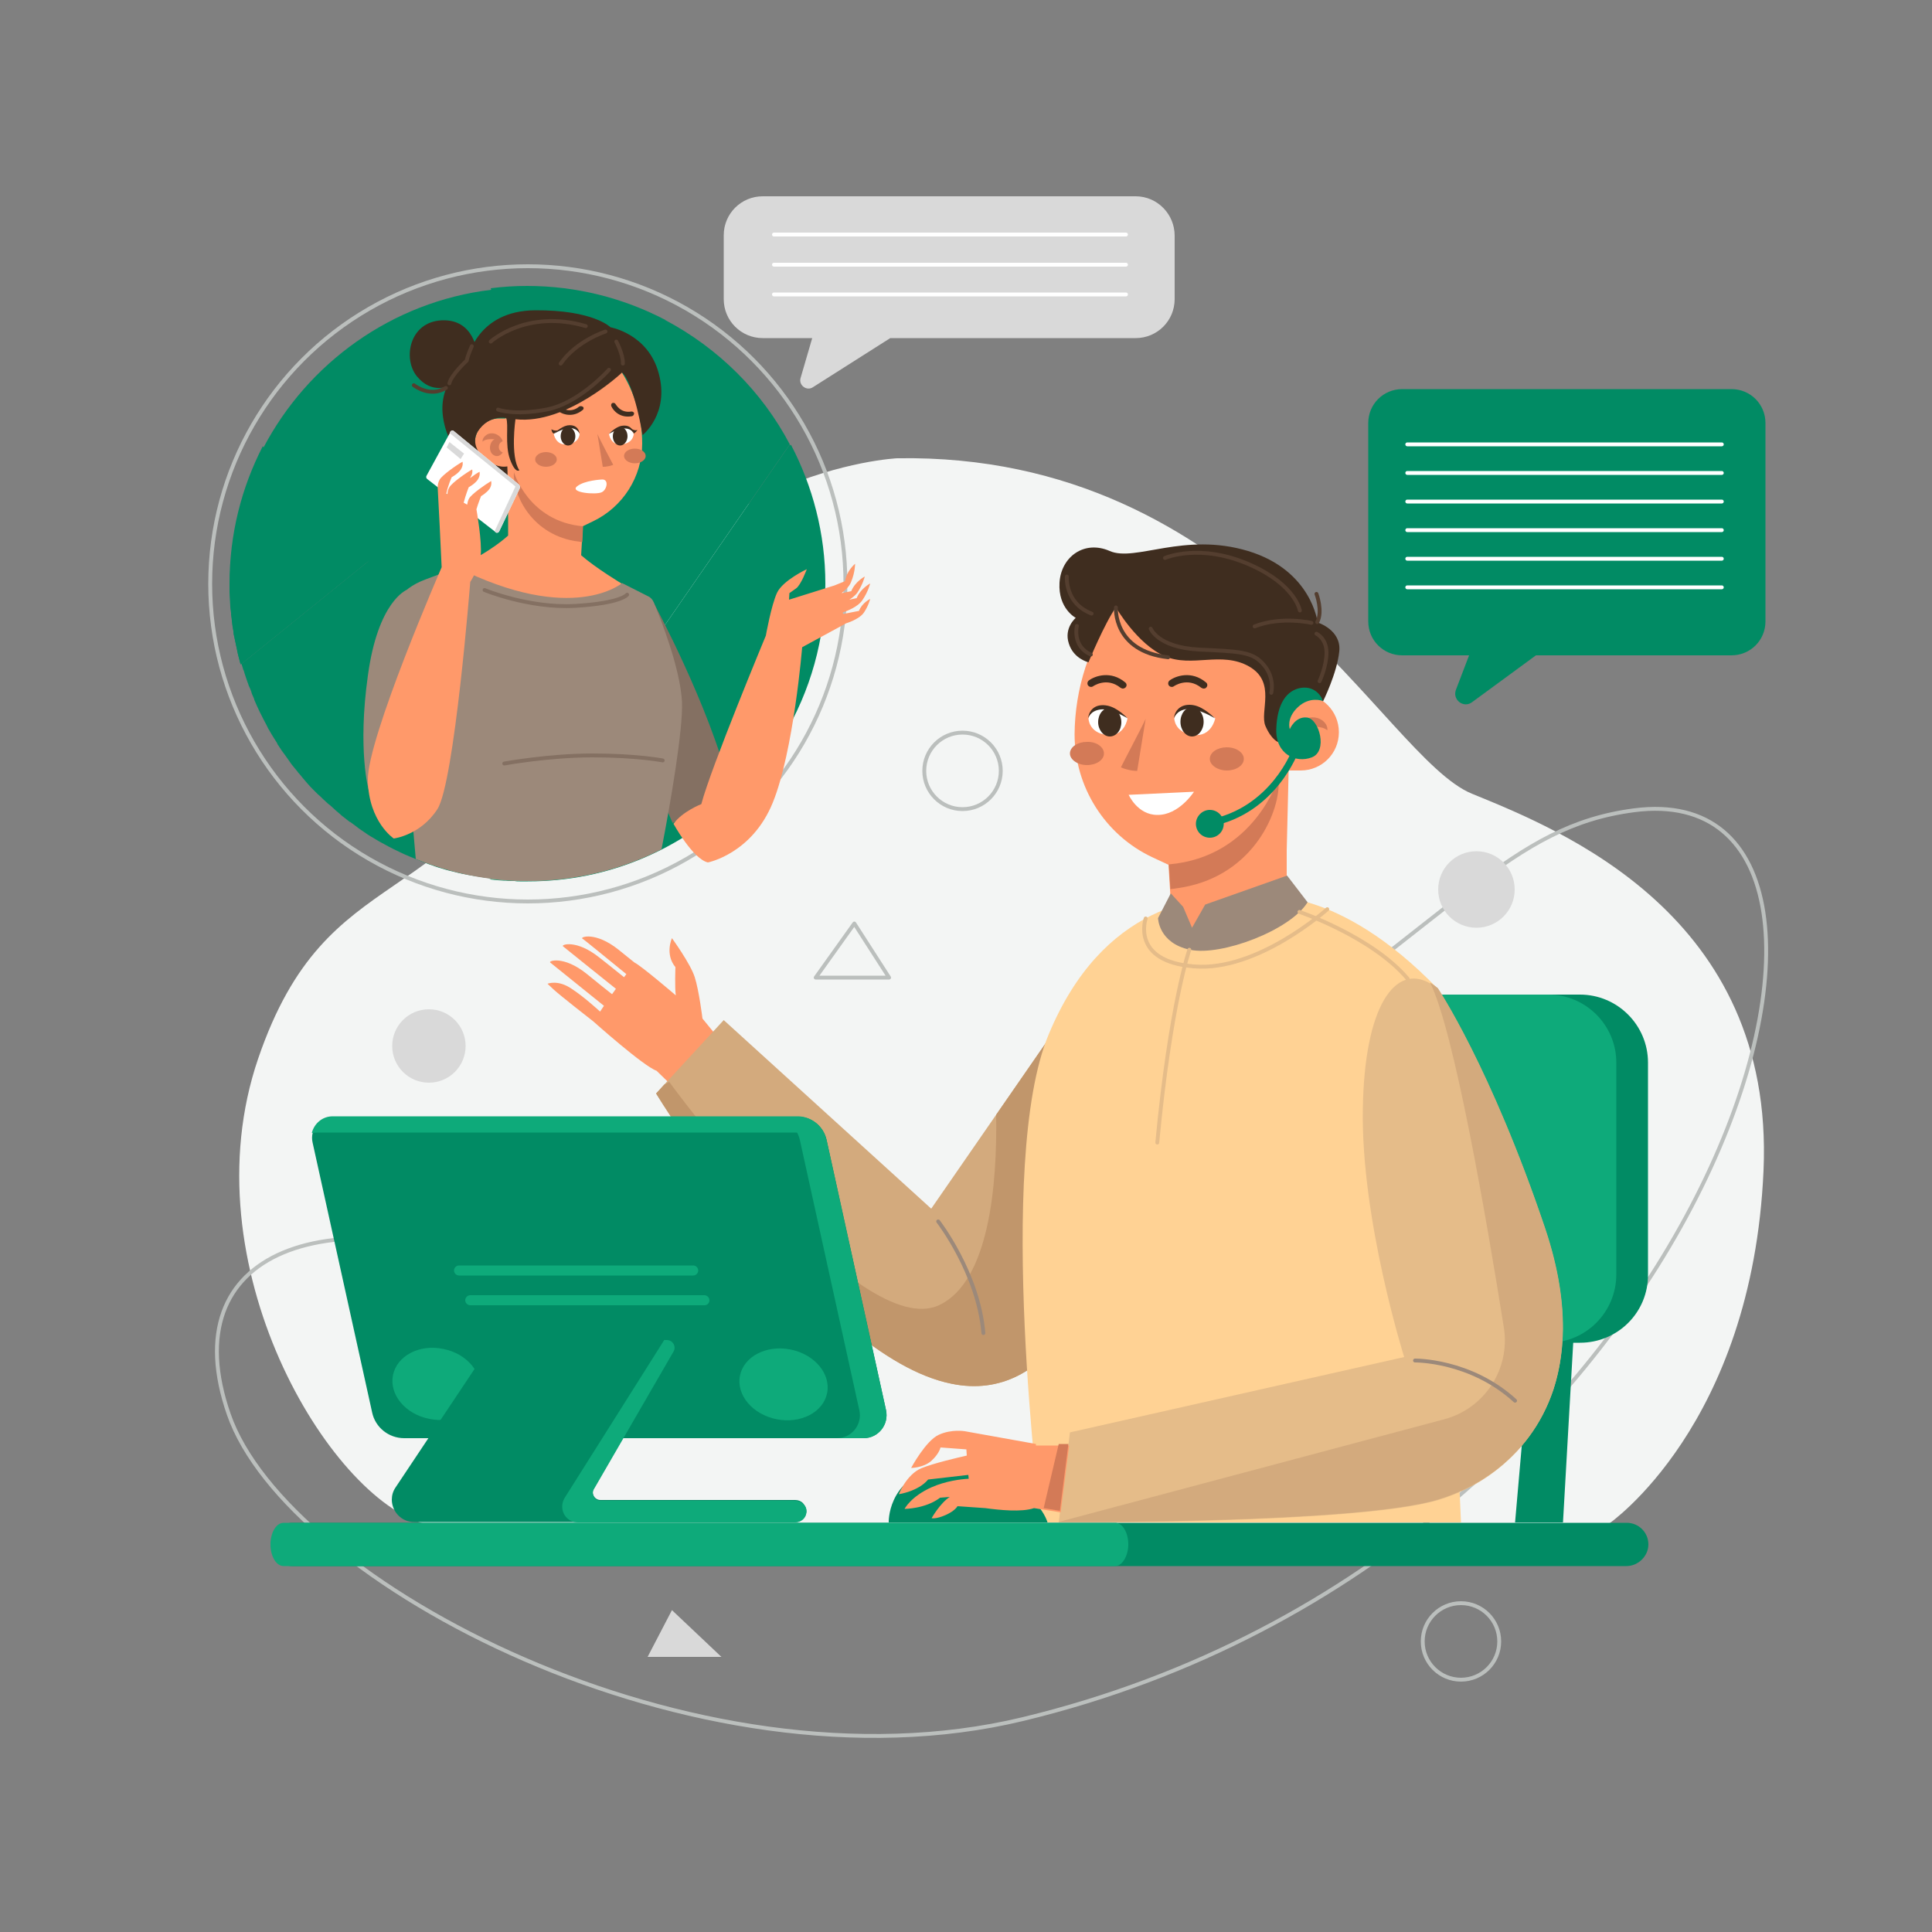 <svg xmlns="http://www.w3.org/2000/svg" xmlns:xlink="http://www.w3.org/1999/xlink" id="Layer_1" x="0px" y="0px" viewBox="0 0 500 500" style="enable-background:new 0 0 500 500;" xml:space="preserve"><rect x="0" y="0" width="500" height="500" fill="#808080" stroke="none"/><style type="text/css">	.st0{fill:#F3F5F4;}	.st1{fill:none;stroke:#BBBFBD;stroke-miterlimit:10;}	.st2{fill:#D9D9D9;}	.st3{fill:none;stroke:#BBBFBD;stroke-width:1;stroke-miterlimit:10;}	.st4{fill:none;stroke:#BBBFBD;stroke-linecap:round;stroke-linejoin:round;stroke-miterlimit:10;}	.st5{fill:none;}	.st6{fill:#018B64;}	.st7{fill:none;stroke:#FFFFFF;stroke-linecap:round;stroke-linejoin:round;stroke-miterlimit:10;}	.st8{fill:#FF996A;}	.st9{fill:#D3AA7D;}	.st10{fill:#C1966B;}	.st11{fill:#649176;}	.st12{fill:#0EAA7A;}	.st13{fill:#FFD294;}	.st14{fill:#D37A57;}	.st15{fill:#3F2D1F;}	.st16{fill:#FFFFFF;}	.st17{fill:#9C897A;}	.st18{fill:#E5BC89;}	.st19{fill:none;stroke:#9C897A;stroke-linecap:round;stroke-linejoin:round;stroke-miterlimit:10;}	.st20{fill:none;stroke:#E5BC89;stroke-linecap:round;stroke-linejoin:round;stroke-miterlimit:10;}	.st21{fill:none;stroke:#543E2F;stroke-linecap:round;stroke-linejoin:round;stroke-miterlimit:10;}	.st22{fill:#7EAF92;}	.st23{fill:#847062;}	.st24{fill:none;stroke:#847062;stroke-linecap:round;stroke-linejoin:round;stroke-miterlimit:10;}</style><g id="OBJECT">	<g>		<g>			<path class="st0" d="M232.2,118.6c0,0-56.5,2.5-86.4,61.5S85,220.7,66.8,274S85.3,387.8,110,394.4s306.3,0,306.3,0    s37.2-25.4,40.1-91.5s-52.5-88.1-75.5-97.5C357.8,195.9,322.4,117.1,232.2,118.6z"></path>			<path class="st1" d="M313.1,280.1c65-43.8,77.7-66.2,109.8-70.4c78.2-10.2,20.9,192-158.2,235.2C179.6,465.4,74.2,409.4,59.2,366    c-14.6-42,24.7-57.8,82.6-35.3C199.6,353.1,279.9,302.4,313.1,280.1z"></path>			<ellipse class="st2" cx="382.1" cy="230.2" rx="9.9" ry="9.9"></ellipse>			<ellipse class="st3" cx="378.1" cy="424.8" rx="9.9" ry="9.9"></ellipse>			<circle class="st1" cx="249.1" cy="199.5" r="9.9"></circle>			<polygon class="st4" points="221.1,239 211.1,253 230.1,253    "></polygon>			<polygon class="st2" points="173.9,416.7 167.6,428.8 186.7,428.8    "></polygon>		</g>		<ellipse class="st2" cx="111" cy="270.7" rx="9.5" ry="9.5"></ellipse>	</g>	<g>		<g>			<line class="st5" x1="364.2" y1="129.8" x2="445.6" y2="129.8"></line>			<path class="st6" d="M448.1,100.7h-85.2c-4.9,0-8.8,3.9-8.8,8.8v51.3c0,4.9,3.9,8.8,8.8,8.8h17.3l-3.4,8.9c-1,2.6,2,4.9,4.2,3.2    l16.5-12.1h50.6c4.9,0,8.8-3.9,8.8-8.8v-51.3C456.9,104.6,453,100.7,448.1,100.7z"></path>			<line class="st7" x1="364.2" y1="115" x2="445.6" y2="115"></line>			<line class="st7" x1="364.2" y1="122.4" x2="445.6" y2="122.4"></line>			<line class="st7" x1="364.2" y1="129.8" x2="445.6" y2="129.8"></line>			<line class="st7" x1="364.2" y1="137.2" x2="445.6" y2="137.2"></line>			<line class="st7" x1="364.2" y1="144.6" x2="445.6" y2="144.6"></line>			<line class="st7" x1="364.2" y1="152" x2="445.6" y2="152"></line>		</g>		<g>			<path class="st8" d="M181.8,263.6c0,0-0.9-7.3-2-10.7c-1.1-3.5-5.9-10.1-5.9-10.1s-1.9,4.1,0.9,7.5c0,0-0.2,5.4,0.1,7.3    c0,0-9-7.7-10.7-8.5l0,0c-1.1-0.9-2.4-1.9-4.1-3.3c-6-4.8-10-3.3-9.4-2.9c0.4,0.2,7.2,5.8,11.4,9.2l-0.6,0.8    c-1.3-1-3.3-2.7-6.4-5.1c-6-4.8-10-3.3-9.4-2.9c0.4,0.3,10.4,8.4,13.7,11l-1,1.4c-1.3-1-3.4-2.7-6.6-5.3c-6-4.8-10-3.3-9.4-2.9    c0.4,0.3,10.9,8.8,13.9,11.2l-1,1.5c-1.1-1-4.2-3.8-7.2-5.8c-3.7-2.6-6.4-1.4-6.4-1.4s0,0,1.6,1.5s10.2,8.2,10.2,8.2    s13.1,11.7,16.4,12.8l3.2,3.1l11.8-12.8L181.8,263.6z"></path>			<path class="st9" d="M276.1,344.4c-7,10.1-16.9,16.4-29.9,13.7c-35-7.1-76.4-75.1-76.4-75.1l2.1-2.3l15.4-16.7l53.7,48.8    l16.8-24.3l16.4-23.7l8.1-11.7c0,0,4.7,7.5,7.7,31.3C291.9,299.4,288,327.4,276.1,344.4z"></path>			<path class="st10" d="M276.1,344.4c-7,10.1-16.9,16.4-29.9,13.7c-35-7.1-76.4-75.1-76.4-75.1l2.1-2.3l1.3-0.7    c0,0,49.3,67.8,70,57.7c12.8-6.2,14.9-31.1,14.6-49.2l16.4-23.7L276.1,344.4z"></path>			<polygon class="st6" points="407.7,337.8 404.5,394 392.1,394 397,337.8    "></polygon>			<polygon class="st11" points="331.9,337.8 328.7,394 316.4,394 321.2,337.8    "></polygon>			<path class="st6" d="M408.9,347.5h-98c-9.7,0-17.6-7.9-17.6-17.6V275c0-9.7,7.9-17.6,17.6-17.6h98c9.7,0,17.6,7.9,17.6,17.6v54.8    C426.6,339.6,418.7,347.5,408.9,347.5z"></path>			<path class="st12" d="M400.7,347.5h-98c-9.7,0-17.6-7.9-17.6-17.6V275c0-9.7,7.9-17.6,17.6-17.6h98c9.7,0,17.6,7.9,17.6,17.6    v54.8C418.3,339.6,410.4,347.5,400.7,347.5z"></path>			<path class="st13" d="M326.8,232.1c0,0,19.3-3.1,45.3,23.8l6,138.1H269.4c0,0-11.9-93.2,2-126.3    C285.2,234.5,310.1,230.6,326.8,232.1z"></path>			<path class="st8" d="M288.8,157.2l4.8-6.5l40.7,13.6l-0.4,15.3h2.7c5.5,0,9.9,4.4,9.9,9.9l0,0c0,5.5-4.4,9.9-9.9,9.9h-3.1    l-0.5,20.7v18.2l-29.5,4.1l-0.7-12.2l-0.4-6.4l-4.3-2c-12.2-5.8-20-18.2-20-31.8C278.2,178.2,281.9,166.7,288.8,157.2z"></path>			<path class="st14" d="M302.5,223.7l0.4,6.4c1.1-0.1,2.2-0.3,3.4-0.5c18.2-3.3,25.3-19.8,24.6-28.2    C330.8,201.4,324.7,221.8,302.5,223.7z"></path>			<path class="st14" d="M336.9,186.6c-0.8,0.6-1.5,1.3-1.7,2.3c0,0,1.5,0.5,1.7,2.2c0.1,1.7-1.7,2.4-1.7,2.4s1.4,2.3,3.7,1.1    c2.3-1.2,1.9-5.6-0.4-6.5c0,0,3.6-0.4,5,0.9c0,0,0.3-1.3-1.2-2.5C340.7,185.3,338.5,185.4,336.9,186.6z"></path>			<path class="st15" d="M288.8,157.2c0,0,5.5,9.5,12.6,12.6s14.7-1.4,21.9,2.7c7.1,4.1,2.6,11.7,4.2,15.4s3.4,4.2,3.4,4.2    s1-10.4,3.1-12.4c0,0,6.4-0.1,8.4,1.8c0,0,3.6-7.2,4.2-12.9c0.6-5.6-5.6-7.5-5.6-7.5s-1.5-13.5-18-18.5c-16.6-5-29.2,2.9-35.8,0    c-6.6-2.9-12.6,1.5-13,8.2s4.2,9.1,4.2,9.1s-3.1,2.6-1.8,6.6c1.2,4,5.1,4.9,5.1,4.9S285.9,161.2,288.8,157.2z"></path>			<path class="st16" d="M292.1,205.7l16.9-0.8c0,0-3.9,6.1-9.5,6C294.4,210.9,292.1,205.7,292.1,205.7z"></path>			<g>				<path class="st15" d="M311.5,178.2c-0.2,0-0.4-0.1-0.6-0.2c-3.6-2.9-7.1-0.4-7.1-0.4c-0.4,0.3-1,0.2-1.3-0.2s-0.2-1,0.2-1.3     c1.6-1.2,5.7-2.6,9.4,0.5c0.4,0.3,0.5,0.9,0.1,1.3C312.1,178.1,311.8,178.2,311.5,178.2z"></path>			</g>			<g>				<path class="st15" d="M290.6,178.2c-0.2,0-0.4-0.1-0.6-0.2c-3.6-2.9-7.1-0.4-7.1-0.4c-0.4,0.3-1,0.2-1.3-0.2s-0.2-1,0.2-1.3     c1.6-1.2,5.7-2.6,9.4,0.5c0.4,0.3,0.5,0.9,0.1,1.3C291.1,178.1,290.8,178.2,290.6,178.2z"></path>			</g>			<path class="st17" d="M338.4,233.5l-5.3-6.9l-21.2,7.5l-3.4,6l-2.3-5.4l-3.2-3.5l-3.3,6.4c0,0,0.1,6.5,8.3,8.2    C316,247.5,333.9,240.8,338.4,233.5z"></path>			<path class="st6" d="M342.3,181.4c0,0-3.3-1.3-6.4,1.6s-2.1,5.7-2.1,5.7s1.4-3.4,4.5-3s5.4,8.7,1.2,10.3    c-4.1,1.6-9.4-0.8-9.2-7.3c0.2-6.5,2.6-10.1,6.5-10.7C340.7,177.5,342.3,180.8,342.3,181.4z"></path>			<g>				<path class="st6" d="M313.1,213.8c-0.4,0-0.8-0.3-0.8-0.7c-0.1-0.5,0.2-0.9,0.7-1c16-3.1,21.5-18.2,21.5-18.3     c0.2-0.4,0.6-0.7,1.1-0.5c0.4,0.2,0.7,0.6,0.5,1.1c-0.1,0.2-5.8,16.2-22.8,19.5C313.2,213.8,313.1,213.8,313.1,213.8z"></path>			</g>			<path class="st6" d="M309.5,213.2c0,2,1.6,3.6,3.6,3.6s3.6-1.6,3.6-3.6s-1.6-3.6-3.6-3.6S309.5,211.3,309.5,213.2z"></path>			<path class="st6" d="M338,187.2c0,0-0.5,4,0.4,6.1s2.2,1,2.5-1.6C341.2,189.2,338.6,185.5,338,187.2z"></path>			<path class="st16" d="M303.9,185.9c0,0,0,3.7,4.9,4.3c4.8,0.6,5.7-4.3,5.7-4.3s-2.8-2.6-6.3-2.7    C304.6,183.1,303.9,185.9,303.9,185.9z"></path>			<path class="st16" d="M281.7,185.9c0,0,0,3.7,4.7,4.3s5.4-4.3,5.4-4.3s-2.5-2.6-5.9-2.7C282.4,183.1,281.7,185.9,281.7,185.9z"></path>			<path class="st15" d="M291.8,185.9c0,0-2.5-2.8-5.3-3.3c-2.7-0.5-4.6,0.8-4.9,3.3c0,0,0.5-2,3.3-2.3    C287.7,183.3,291.8,185.9,291.8,185.9z"></path>			<path class="st15" d="M314.4,185.9c0,0-2.7-2.9-5.5-3.4s-4.8,0.9-5.1,3.4c0,0,0.6-2.1,3.4-2.4    C310.1,183.2,314.4,185.9,314.4,185.9z"></path>			<path class="st14" d="M296.5,186l-2.2,13.5c0,0-1.8,0.1-4.2-0.9C290,198.6,295.9,187.5,296.5,186z"></path>			<path class="st6" d="M230,394c0,0-0.4-10.8,11.8-14.1c12.1-3.4,26.9,6.5,29.3,14.1H230z"></path>			<ellipse class="st15" cx="308.5" cy="186.8" rx="3" ry="3.8"></ellipse>			<path class="st15" d="M290.2,186.9c0,2.1-1.3,3.7-3,3.7c-1.6,0-3-1.7-3-3.7c0-2.1,1.3-3.7,3-3.7    C288.9,183.2,290.2,184.9,290.2,186.9z"></path>			<path class="st14" d="M321.9,196.4c0,1.7-2,3-4.4,3s-4.4-1.4-4.4-3c0-1.7,2-3,4.4-3C320,193.4,321.9,194.8,321.9,196.4z"></path>			<path class="st14" d="M285.7,195c0,1.7-2,3-4.4,3s-4.4-1.4-4.4-3c0-1.7,2-3,4.4-3C283.7,191.9,285.7,193.3,285.7,195z"></path>			<path class="st18" d="M402,359.7c-3.1,9.2-8.7,16.2-15.3,21.2c-4.5,3.4-9.5,5.8-14.5,7.3c-20.9,6.3-98.2,5.8-98.2,5.8l2.9-23.3    l86.5-19.5c0,0-11.2-35.5-10.7-64.2c0.4-26.7,8.4-37.7,17.4-32.5c0.7,0.4,1.3,0.9,2,1.4c0,0,13.7,20.4,27.8,62.2    C405.6,335.2,405.5,348.9,402,359.7z"></path>			<path class="st8" d="M268.1,373.7l-18.4-3.3c0,0-3.4-0.6-6.7,0.9c-3.4,1.5-7.2,8.6-7.2,8.6s3.1,0,5.2-1.8    c2.1-1.9,2.4-3.5,2.4-3.5l6.7,0.5l0.1,1.6c-2.2,0.5-8.7,2-11.8,3.3c-3.8,1.6-5.8,6.7-5.8,6.7s5-0.7,7.6-3.8l10.4-1.2l0.1,1    c-2.1,0.1-6,0.6-9.6,2.2c-5.4,2.4-7,5.6-7,5.6s5.4,0,9.2-2.9l2.5-0.2c-2.5,1.6-4.7,5.5-4.7,5.5s1.1,0.3,3.6-0.8    c2.5-1.1,3.1-2.3,3.1-2.3l7.2,0.5l0,0c3.7,0.5,9.4,1.1,12.6,0l6.9,1.1l2.2-17.3h-8.6V373.7z"></path>			<path class="st6" d="M420.9,405.3H75.7c-3.1,0-5.6-2.5-5.6-5.6l0,0c0-3.1,2.5-5.6,5.6-5.6H421c3.1,0,5.6,2.5,5.6,5.6l0,0    C426.6,402.7,424,405.3,420.9,405.3z"></path>			<path class="st12" d="M288.6,405.3H73.4c-1.9,0-3.4-2.5-3.4-5.6l0,0c0-3.1,1.5-5.6,3.4-5.6H181h107.6c1.9,0,3.4,2.5,3.4,5.6l0,0    C292,402.7,290.4,405.3,288.6,405.3z"></path>			<path class="st6" d="M223.5,372.2H104.6c-4,0-7.5-2.8-8.3-6.7l-15.4-69.8c-0.8-3.4,1.9-6.7,5.4-6.7h120.2c3.6,0,6.6,2.5,7.4,5.9    l15.4,70C230.1,368.7,227.3,372.2,223.5,372.2z"></path>			<path class="st12" d="M124.1,360.4c-1,5-6.8,8.1-13,6.8c-6.2-1.2-10.4-6.3-9.4-11.3s6.8-8.1,13-6.8    C120.9,350.3,125.1,355.4,124.1,360.4z"></path>			<path class="st12" d="M229.3,365l-15.4-70c-0.8-3.5-3.8-5.9-7.4-5.9h-6.9c3.6,0,6.6,2.5,7.4,5.9l15.4,70c0.8,3.7-2,7.2-5.8,7.2    h6.9C227.3,372.2,230.1,368.7,229.3,365z"></path>			<path class="st6" d="M208.7,391.1c0,1.5-1.3,2.8-2.8,2.8h-98.7c-1.6,0-3-0.6-4.1-1.7c-1-1-1.7-2.5-1.7-4.1c0-1.1,0.3-2.2,1-3.2    l24.4-36.6c0.7-1,1.9-1.7,3.1-1.7h42.7c1.5,0,2.5,1.7,1.7,3l-20.6,35.6c-0.8,1.3,0.2,3,1.7,3h50.4c0.8,0,1.5,0.3,2,0.8    C208.4,389.7,208.7,390.4,208.7,391.1z"></path>			<path class="st12" d="M179.4,330.1h-60.6c-0.7,0-1.3-0.6-1.3-1.3l0,0c0-0.7,0.6-1.3,1.3-1.3h60.6c0.7,0,1.3,0.6,1.3,1.3l0,0    C180.7,329.5,180.1,330.1,179.4,330.1z"></path>			<path class="st12" d="M182.3,337.8h-60.6c-0.7,0-1.3-0.6-1.3-1.3l0,0c0-0.7,0.6-1.3,1.3-1.3h60.6c0.7,0,1.3,0.6,1.3,1.3l0,0    C183.6,337.2,183.1,337.8,182.3,337.8z"></path>			<path class="st12" d="M82.2,293.1h128.2c1,0,2,0.2,3,0.5c-1.2-2.8-3.9-4.7-7-4.7H86.1c-2.7,0-4.8,1.9-5.4,4.3    C81.2,293.2,81.7,293.1,82.2,293.1z"></path>							<ellipse transform="matrix(0.195 -0.981 0.981 0.195 -188.12 487.173)" class="st12" cx="202.6" cy="358.2" rx="9.2" ry="11.5"></ellipse>			<path class="st12" d="M208.7,391.4c-0.1,1.5-1.4,2.6-2.9,2.6h-56.2c-2.3,0-4.1-1.8-4.1-4.1l0,0c0-0.8,0.2-1.5,0.6-2.2l25.8-40.9    h0.7c1.5,0,2.5,1.7,1.7,3l-20.6,35.6c-0.8,1.3,0.2,3,1.7,3h50.4c0.8,0,1.5,0.3,2,0.8C208.5,389.7,208.8,390.5,208.7,391.4z"></path>			<path class="st9" d="M372.1,388.1c-20.9,6.3-98.2,5.8-98.2,5.8l99.9-26.6c10.4-2.8,17.1-13,15.4-23.7    c-4.4-27.6-12.9-77.1-19.1-89.3c0.7,0.4,1.3,0.9,2,1.4c0,0,13.7,20.4,27.8,62.2C414,359.9,393,381.8,372.1,388.1z"></path>			<path class="st19" d="M366.2,352.1c0,0,14.3-0.2,25.9,10.4"></path>			<path class="st20" d="M336.3,236c0,0,18.8,6.4,28,17.3"></path>			<path class="st19" d="M242.8,316.1c0,0,10.4,13.4,11.7,28.9"></path>			<path class="st20" d="M296.5,237.7c0,0-3.9,11.1,12.5,12.4c16.5,1.4,34.5-14.8,34.5-14.8"></path>			<polygon class="st14" points="274,373.7 270.1,390.3 274.3,391 276.5,373.7    "></polygon>			<path class="st20" d="M307.8,245.8c0,0-4.9,13.9-8.3,49.9"></path>			<path class="st21" d="M339.4,161.2c0,0-7.7-1.8-14.7,0.9"></path>			<path class="st21" d="M288.8,157.2c0,0-0.8,11.3,13.5,12.9"></path>			<path class="st21" d="M340.7,153.7c0,0,1.7,4.5,0.2,7.3"></path>			<path class="st21" d="M276.1,149.2c0,0-0.6,6.9,6.4,9.6"></path>			<path class="st21" d="M278.7,162c0,0-1.3,5.2,3.6,7.4"></path>			<path class="st21" d="M301.5,144.4c0,0,9.1-4,22.1,1.8c11.7,5.2,12.8,11.8,12.8,11.8"></path>			<path class="st21" d="M340.7,164c0,0,2.6,1.2,2.6,4.9c0,3.6-1.8,7.4-1.8,7.4"></path>			<path class="st21" d="M297.8,162.7c0,0,1.8,4.8,12.4,5.4c10.6,0.5,14,0.5,16.9,4c2.9,3.4,1.9,7.2,1.9,7.2"></path>		</g>	</g>	<g>		<g>			<path class="st2" d="M293.9,50.8h-96.5c-5.6,0-10.1,4.5-10.1,10.1v16.5c0,5.6,4.5,10.1,10.1,10.1h12.8l-3,10.3    c-0.6,1.9,1.6,3.5,3.2,2.4l20-12.7h63.5c5.6,0,10.1-4.5,10.1-10.1V61C304,55.4,299.5,50.8,293.9,50.8z"></path>			<line class="st7" x1="200.3" y1="60.7" x2="291.4" y2="60.7"></line>			<line class="st7" x1="200.3" y1="68.5" x2="291.4" y2="68.5"></line>			<line class="st7" x1="200.3" y1="76.2" x2="291.4" y2="76.2"></line>		</g>		<g>			<circle class="st1" cx="136.6" cy="151.1" r="82.2"></circle>			<path class="st6" d="M213.6,151.1c0,28.7-15.7,53.8-39.1,67c-2.6,1.5-5.3,2.8-8.1,4c-9.2,3.9-19.2,6-29.8,6c-0.7,0-1.4,0-2.1,0    c-0.4,0-0.9,0-1.3-0.1c-0.3,0-0.6,0-0.9,0c-0.5,0-0.9,0-1.4-0.1c-0.2,0-0.4,0-0.6,0c-0.5,0-1.1-0.1-1.6-0.1    c-0.6-0.1-1.2-0.1-1.8-0.2l19-27.5l-50.6-54.8l-33,26.7c-0.3-1.2-0.7-2.5-0.9-3.7c-0.1-0.5-0.2-1-0.3-1.4    c-0.1-0.6-0.3-1.3-0.4-1.9c-0.1-0.4-0.2-0.8-0.2-1.3c-0.1-0.6-0.2-1.2-0.3-1.8c0-0.3-0.1-0.7-0.1-1c-0.1-0.5-0.1-1.1-0.2-1.6V159    c-0.1-0.6-0.1-1.1-0.2-1.7c0-0.6-0.1-1.3-0.1-1.9l0,0c0-0.7-0.1-1.3-0.1-2s0-1.3,0-2c0-12.8,3.1-24.8,8.6-35.4    c11.5-22,33.3-37.9,59-41c3.1-0.4,6.2-0.6,9.4-0.6c12.9,0,25.1,3.2,35.8,8.8L138.9,110l22.4,67.9l43.4-62.8    C210.3,125.8,213.6,138.1,213.6,151.1z"></path>			<path class="st6" d="M68,115.5L95.2,145l-33,26.7c-0.3-1.2-0.7-2.5-0.9-3.7c-0.1-0.5-0.2-1-0.3-1.4c-0.1-0.6-0.3-1.3-0.4-1.9    c-0.1-0.4-0.2-0.8-0.2-1.3c-0.1-0.6-0.2-1.2-0.3-1.8c0-0.3-0.1-0.7-0.1-1c-0.1-0.5-0.1-1.1-0.2-1.6v-0.3    c-0.1-0.6-0.1-1.1-0.2-1.7c0-0.6-0.1-1.3-0.1-1.9l0,0c0-0.7-0.1-1.3-0.1-2s0-1.3,0-2C59.4,138.2,62.5,126.2,68,115.5z"></path>			<path class="st22" d="M166.2,222c-9.2,3.9-19.2,6-29.8,6c-0.7,0-1.4,0-2.1,0c-0.4,0-0.9,0-1.3-0.1c-0.3,0-0.6,0-0.9,0    c-0.5,0-0.9,0-1.4-0.1c-0.2,0-0.4,0-0.6,0c-0.5,0-1.1-0.1-1.6-0.1c-0.6-0.1-1.2-0.1-1.8-0.2l19-27.5L166.2,222z"></path>			<path class="st6" d="M172.2,82.8l-33.5,27.1L127,74.6c3.1-0.4,6.2-0.6,9.4-0.6C149.3,74,161.5,77.2,172.2,82.8z"></path>			<path class="st6" d="M213.4,151c0,28.7-15.7,53.8-39.1,67L161,177.8l43.4-62.8C210.1,125.7,213.4,138,213.4,151z"></path>			<path class="st6" d="M145.8,199.8l-19,27.5c-0.5-0.1-1-0.1-1.5-0.2c-0.4-0.1-0.8-0.1-1.2-0.2c-0.4-0.1-0.9-0.1-1.3-0.2    c-0.6-0.1-1.2-0.2-1.8-0.3c-0.5-0.1-1-0.2-1.5-0.3c-0.3-0.1-0.6-0.1-0.9-0.2c-0.4-0.1-0.8-0.2-1.2-0.3c-1.4-0.3-2.7-0.7-4-1.1    c-0.5-0.2-1-0.3-1.4-0.5c-0.6-0.2-1.3-0.4-1.9-0.7c-0.6-0.2-1.2-0.4-1.8-0.7c-0.6-0.2-1.2-0.5-1.7-0.7c-0.6-0.2-1.1-0.5-1.7-0.7    l0,0c-0.6-0.3-1.1-0.5-1.7-0.8c-1.7-0.8-3.4-1.7-5-2.6c-0.5-0.3-1-0.6-1.5-0.9c-1.1-0.6-2.1-1.3-3.1-2c-0.5-0.3-1-0.7-1.5-1.1    c-0.5-0.4-1-0.7-1.5-1.1c0,0,0,0-0.1,0c-0.5-0.4-0.9-0.7-1.4-1.1c-0.4-0.3-0.8-0.6-1.2-1c-0.6-0.5-1.2-1-1.7-1.5    c-0.4-0.4-0.9-0.8-1.3-1.1c-0.4-0.4-0.9-0.8-1.3-1.2l-0.1-0.1c-0.4-0.4-0.8-0.8-1.3-1.2c-0.4-0.4-0.7-0.7-1.1-1.1    c-0.5-0.5-1-1-1.5-1.6c-0.4-0.5-0.8-0.9-1.2-1.4c-0.3-0.4-0.6-0.7-0.9-1.1c-0.2-0.2-0.4-0.4-0.5-0.6c-0.3-0.4-0.6-0.7-0.9-1.1    c-0.3-0.4-0.7-0.8-1-1.3c-0.4-0.6-0.8-1.1-1.2-1.7c-0.4-0.5-0.7-1-1.1-1.5c-0.2-0.4-0.5-0.7-0.7-1.1c-0.2-0.2-0.3-0.4-0.4-0.7    c-0.6-1-1.3-2-1.9-3.1c-0.3-0.5-0.6-1-0.8-1.5c-0.6-1.1-1.2-2.3-1.8-3.5c-0.2-0.5-0.5-1-0.7-1.5s-0.5-1.1-0.7-1.6V181    c-0.2-0.6-0.5-1.1-0.7-1.7c0,0,0,0,0-0.1c-0.2-0.6-0.4-1.1-0.7-1.7c-0.2-0.6-0.4-1.1-0.6-1.7c-0.2-0.5-0.3-1-0.5-1.5    c-0.1-0.4-0.2-0.8-0.4-1.1c0,0,0,0,0-0.1c-0.1-0.4-0.3-0.9-0.4-1.3l33-26.7L145.8,199.8z"></path>			<path class="st6" d="M204.4,115L161,177.8l-22.4-67.9l33.5-27.1C185.9,90.1,197.2,101.3,204.4,115z"></path>			<polygon class="st6" points="161,177.8 145.8,199.8 95.2,145 138.7,109.9    "></polygon>			<path class="st8" d="M150.6,140.3l0.2-4.1l2.7-1.3c7.7-3.7,12.7-11.5,12.7-20.1c0-7.5-2.4-14.7-6.8-20.7l-3-4.1l-25.7,8.6    l0.2,9.7h-1.7c-3.5,0-6.3,2.8-6.3,6.3l0,0c0,3.5,2.8,6.3,6.3,6.3h2l0.3,13.1v4.6c0,0-4.7,4.5-13.5,8.3c0,0,9.8,12.4,26.1,13.2    s16.9-9,16.9-9s-6.7-4-10.6-7.4L150.6,140.3z"></path>			<path class="st14" d="M150.9,136.2l-0.2,4.1c-0.7-0.1-1.4-0.2-2.1-0.3c-11.5-2.1-16-12.5-15.6-17.9    C132.9,122.1,136.8,135,150.9,136.2z"></path>			<path class="st14" d="M129,112.7c0.5,0.4,0.9,0.8,1.1,1.5c0,0-1,0.3-1,1.4c-0.1,1.1,1,1.5,1,1.5s-0.9,1.5-2.3,0.7    c-1.5-0.8-1.2-3.5,0.2-4.1c0,0-2.3-0.3-3.1,0.6c0,0-0.2-0.8,0.8-1.6C126.6,111.9,128,112,129,112.7z"></path>			<g>				<path class="st15" d="M150.3,105.1c-0.1,0-0.3,0.1-0.4,0.1c-2.2,1.9-4.5,0.4-4.5,0.4c-0.3-0.2-0.6-0.1-0.8,0.2     c-0.2,0.3-0.1,0.6,0.2,0.8c1,0.7,3.6,1.5,6-0.5c0.3-0.2,0.3-0.6,0.1-0.8C150.7,105.2,150.5,105.1,150.3,105.1z"></path>			</g>			<g>				<path class="st15" d="M163.8,106.6c-0.1-0.1-0.3-0.1-0.4-0.1c-2.9,0.5-4-1.9-4.1-1.9c-0.1-0.3-0.5-0.4-0.8-0.3s-0.4,0.5-0.3,0.8     c0.5,1.2,2.3,3.2,5.4,2.6c0.3-0.1,0.5-0.4,0.5-0.7C164.1,106.8,164,106.7,163.8,106.6z"></path>			</g>			<path class="st16" d="M150,112.3c0,0,0,2.3-3.1,2.7s-3.6-2.7-3.6-2.7s1.7-1.6,4-1.7C149.5,110.5,150,112.3,150,112.3z"></path>			<path class="st16" d="M164,112.3c0,0,0,2.3-3,2.7c-3,0.4-3.4-2.7-3.4-2.7s1.6-1.6,3.8-1.7C163.5,110.5,164,112.3,164,112.3z"></path>			<path class="st15" d="M157.6,112.3c0,0,1.6-1.8,3.3-2.1c1.7-0.3,2.9,0.5,3.1,2.1c0,0-0.3-1.3-2.1-1.4    C160.2,110.7,157.6,112.3,157.6,112.3z"></path>			<path class="st15" d="M143.3,112.3c0,0,1.7-1.8,3.5-2.2c1.8-0.3,3,0.5,3.2,2.2c0,0-0.4-1.3-2.2-1.5    C146,110.6,143.3,112.3,143.3,112.3z"></path>			<path class="st14" d="M154.6,112.3l1.4,8.5c0,0,1.1,0.1,2.7-0.5C158.7,120.3,155,113.3,154.6,112.3z"></path>			<path class="st15" d="M145.1,112.9c0,1.3,0.9,2.4,1.9,2.4c1.1,0,1.9-1.1,1.9-2.4s-0.9-2.4-1.9-2.4    C146,110.4,145.1,111.5,145.1,112.9z"></path>			<path class="st15" d="M158.6,112.9c0,1.3,0.8,2.4,1.9,2.4c1,0,1.9-1.1,1.9-2.4s-0.8-2.4-1.9-2.4    C159.4,110.6,158.6,111.6,158.6,112.9z"></path>			<ellipse class="st14" cx="141.3" cy="118.9" rx="2.8" ry="1.9"></ellipse>			<ellipse class="st14" cx="164.3" cy="118" rx="2.8" ry="1.9"></ellipse>			<path class="st16" d="M155.7,124.1c0,0-4.5,0.2-6.4,1.8s4.9,2.2,6.4,1.5C157.1,126.8,157.7,123.9,155.7,124.1z"></path>			<path class="st15" d="M144.6,111.3c0,0-0.9,0.4-1.9-0.2c0,0,0.1,0.9,0.6,1.1L144.6,111.3z"></path>			<path class="st15" d="M163,110.7c0,0,1.1,0.9,1.9,0.6c0.3-0.1-0.8,0.9-0.8,0.9C163.7,111.3,163,110.7,163,110.7z"></path>			<path class="st23" d="M169.1,155.9c0,0,14.4,26.4,19.9,48.4l-14.9,8.7c0,0-5.9-11.8-7.9-29.9C164.2,165,169.1,155.9,169.1,155.9z    "></path>			<path class="st15" d="M161,96.4c0,0-14.4,13.6-27.6,12.1c0,0-1.4,9.6,1,13.2c0,0-1,1-2.4-2.8s-0.3-9.1-1-10.7c0,0-4.4-1-7.3,3.4    c-2.9,4.5,3.4,9.9,7.6,9.1l0.2,8.2c0,0-4.7,1.8-8.7-1.6s-2-6.9-2-6.9s-6-6-6.3-14.2s6.6-13.5,6.6-13.5s2.3-12.3,17.4-12.4    s19.5,4.4,19.5,4.4s9.8,1.7,12.5,12c2.8,10.4-4.2,15.9-4.2,15.9S164.2,99.5,161,96.4z"></path>			<path class="st15" d="M123.5,91.4c0,0-0.7-8.9-9.2-8.5c-8.4,0.4-10.1,10-6.4,14.5s8.5,3.5,12,0C123.5,93.9,123.5,91.4,123.5,91.4    z"></path>			<path class="st16" d="M134.5,126.4l-5.3,11.1c-0.2,0.4-0.7,0.5-1,0.2l-0.2-0.2L110.6,124c-0.3-0.2-0.4-0.6-0.2-0.9l6-11l0.1-0.3    c0.2-0.4,0.7-0.5,1-0.2l16.8,13.8C134.6,125.7,134.6,126.1,134.5,126.4z"></path>			<path class="st17" d="M171.2,219.8c-10.4,5.3-22.2,8.2-34.6,8.2c-10.3,0-20-2-29-5.7l-5.7-65.2c0,0,1.2-4.5,8.1-7.1    c7.9-2.9,8-3.3,8-3.3c30.2,15.2,43,4.2,43,4.2l6.7,3.4c0.7,0.3,1.2,0.9,1.5,1.6c1.6,3.8,6.8,16.8,7.3,25.7    C176.8,188.8,173.5,208,171.2,219.8z"></path>			<path class="st17" d="M105.2,152.7c0,0-7.4,2.9-10,22.2c-2.7,19.3,0.2,29.5,0.2,29.5L110,187C110,187,115.1,160.3,105.2,152.7z"></path>			<path class="st8" d="M127.1,124.5c-1.4,0.8-5.1,3.4-5.7,4.5c-0.3,0.5-0.4,1.1-0.5,1.6l-0.9-0.5c0.5-2,1.3-4,1.3-4    s1.5-0.8,2.3-1.9c0.8-1.2,0.5-2.1,0.5-2.1c-0.6,0.3-1.5,0.9-2.4,1.6c0,0,0,0,0-0.1c0.8-1.2,0.5-2.1,0.5-2.1    c-1.5,0.8-5.3,3.5-5.9,4.6c-0.4,0.6-0.5,1.3-0.5,1.8l-0.3-0.1c0.4-2.1,1.4-4.3,1.4-4.3s1.5-0.8,2.3-1.9c0.8-1.2,0.5-2.1,0.5-2.1    c-1.5,0.8-5.3,3.5-5.9,4.6c-0.7,1.1-0.5,2.6-0.5,2.6l0.5,9.6l0.5,10.5c0,0-19.3,44.3-19.1,55.1c0.2,10.8,6.7,15.1,6.7,15.1    s6.9-0.8,11.3-7.6s8.5-58.8,8.5-58.8s2.3-3.5,2.7-6.9c0.4-3.4-1.1-11.9-1.1-11.9c0.5-1.7,1.2-3.4,1.2-3.4s1.4-0.8,2.2-1.9    C127.4,125.4,127.1,124.5,127.1,124.5z"></path>			<path class="st2" d="M134.5,126.4l-5.3,11.1c-0.2,0.4-0.7,0.5-1,0.2l-0.2-0.2l5.4-11.6l-17-13.8l0.1-0.3c0.2-0.4,0.7-0.5,1-0.2    l16.8,13.8C134.6,125.7,134.6,126.1,134.5,126.4z"></path>			<polygon class="st2" points="116.3,114.4 115.6,115.8 119.2,118.8 120.1,117.4    "></polygon>			<path class="st8" d="M222.3,158.1l-4.1,0.8l-0.1-0.4c1.2-0.4,4-1.5,5.1-3.2c1.5-2.2,2-4.3,2-4.3s-2.5,1.3-3.5,3.8l-1.9,0.4    c0.8-0.5,1.5-1.1,2-1.7c1.5-2.2,2-4.3,2-4.3s-2.5,1.3-3.5,3.8l-2.5,0.5c1-0.8,2.1-1.8,2.5-3c1-2.4,1-4.6,1-4.6s-2.2,1.8-2.6,4.5    l-2.7,1.1l-11.8,3.7l0.1-1.7c0,0,0.4-0.3,1.7-1.2s2.8-5,2.8-5s-6.2,2.9-7.7,6.1c-1.5,3.2-2.9,11.1-2.9,11.1s-14.2,34.1-16.7,43.6    l0,0c0,0-4.9,1.9-7.2,5.1c0,0,5,9.1,8.9,10c0,0,11.4-2.2,16.8-15.5c5.4-13.3,7.6-40.2,7.6-40.2l11.4-6.2c0,0,3.4-1,4.6-2.8    c1.2-1.8,1.6-3.5,1.6-3.5S223.1,156,222.3,158.1z"></path>			<path class="st24" d="M171.5,196.8c0,0-6.7-1.3-18.1-1.3s-22.9,2.1-22.9,2.1"></path>			<path class="st21" d="M159.5,88.4c0,0,1.8,3.4,1.7,5.7"></path>			<path class="st21" d="M156.7,85.8c0,0-7.5,2.4-11.6,8.3"></path>			<path class="st21" d="M122.1,89.6c0,0-1.2,2.7-1.3,3.7c0,0-4,3.7-4.5,5.9"></path>			<path class="st21" d="M107.1,99.7c0.3,0.2,4.2,3.2,8.3,0.7"></path>			<path class="st21" d="M127,88.4c0,0,9.3-8.5,24.6-4"></path>			<path class="st21" d="M128.9,106c0,0,4,1.6,12.5,0s16.2-10.3,16.2-10.3"></path>			<path class="st24" d="M125.4,152.7c0,0,11.6,4.8,23.5,4.1s13.4-2.9,13.4-2.9"></path>		</g>	</g></g></svg>